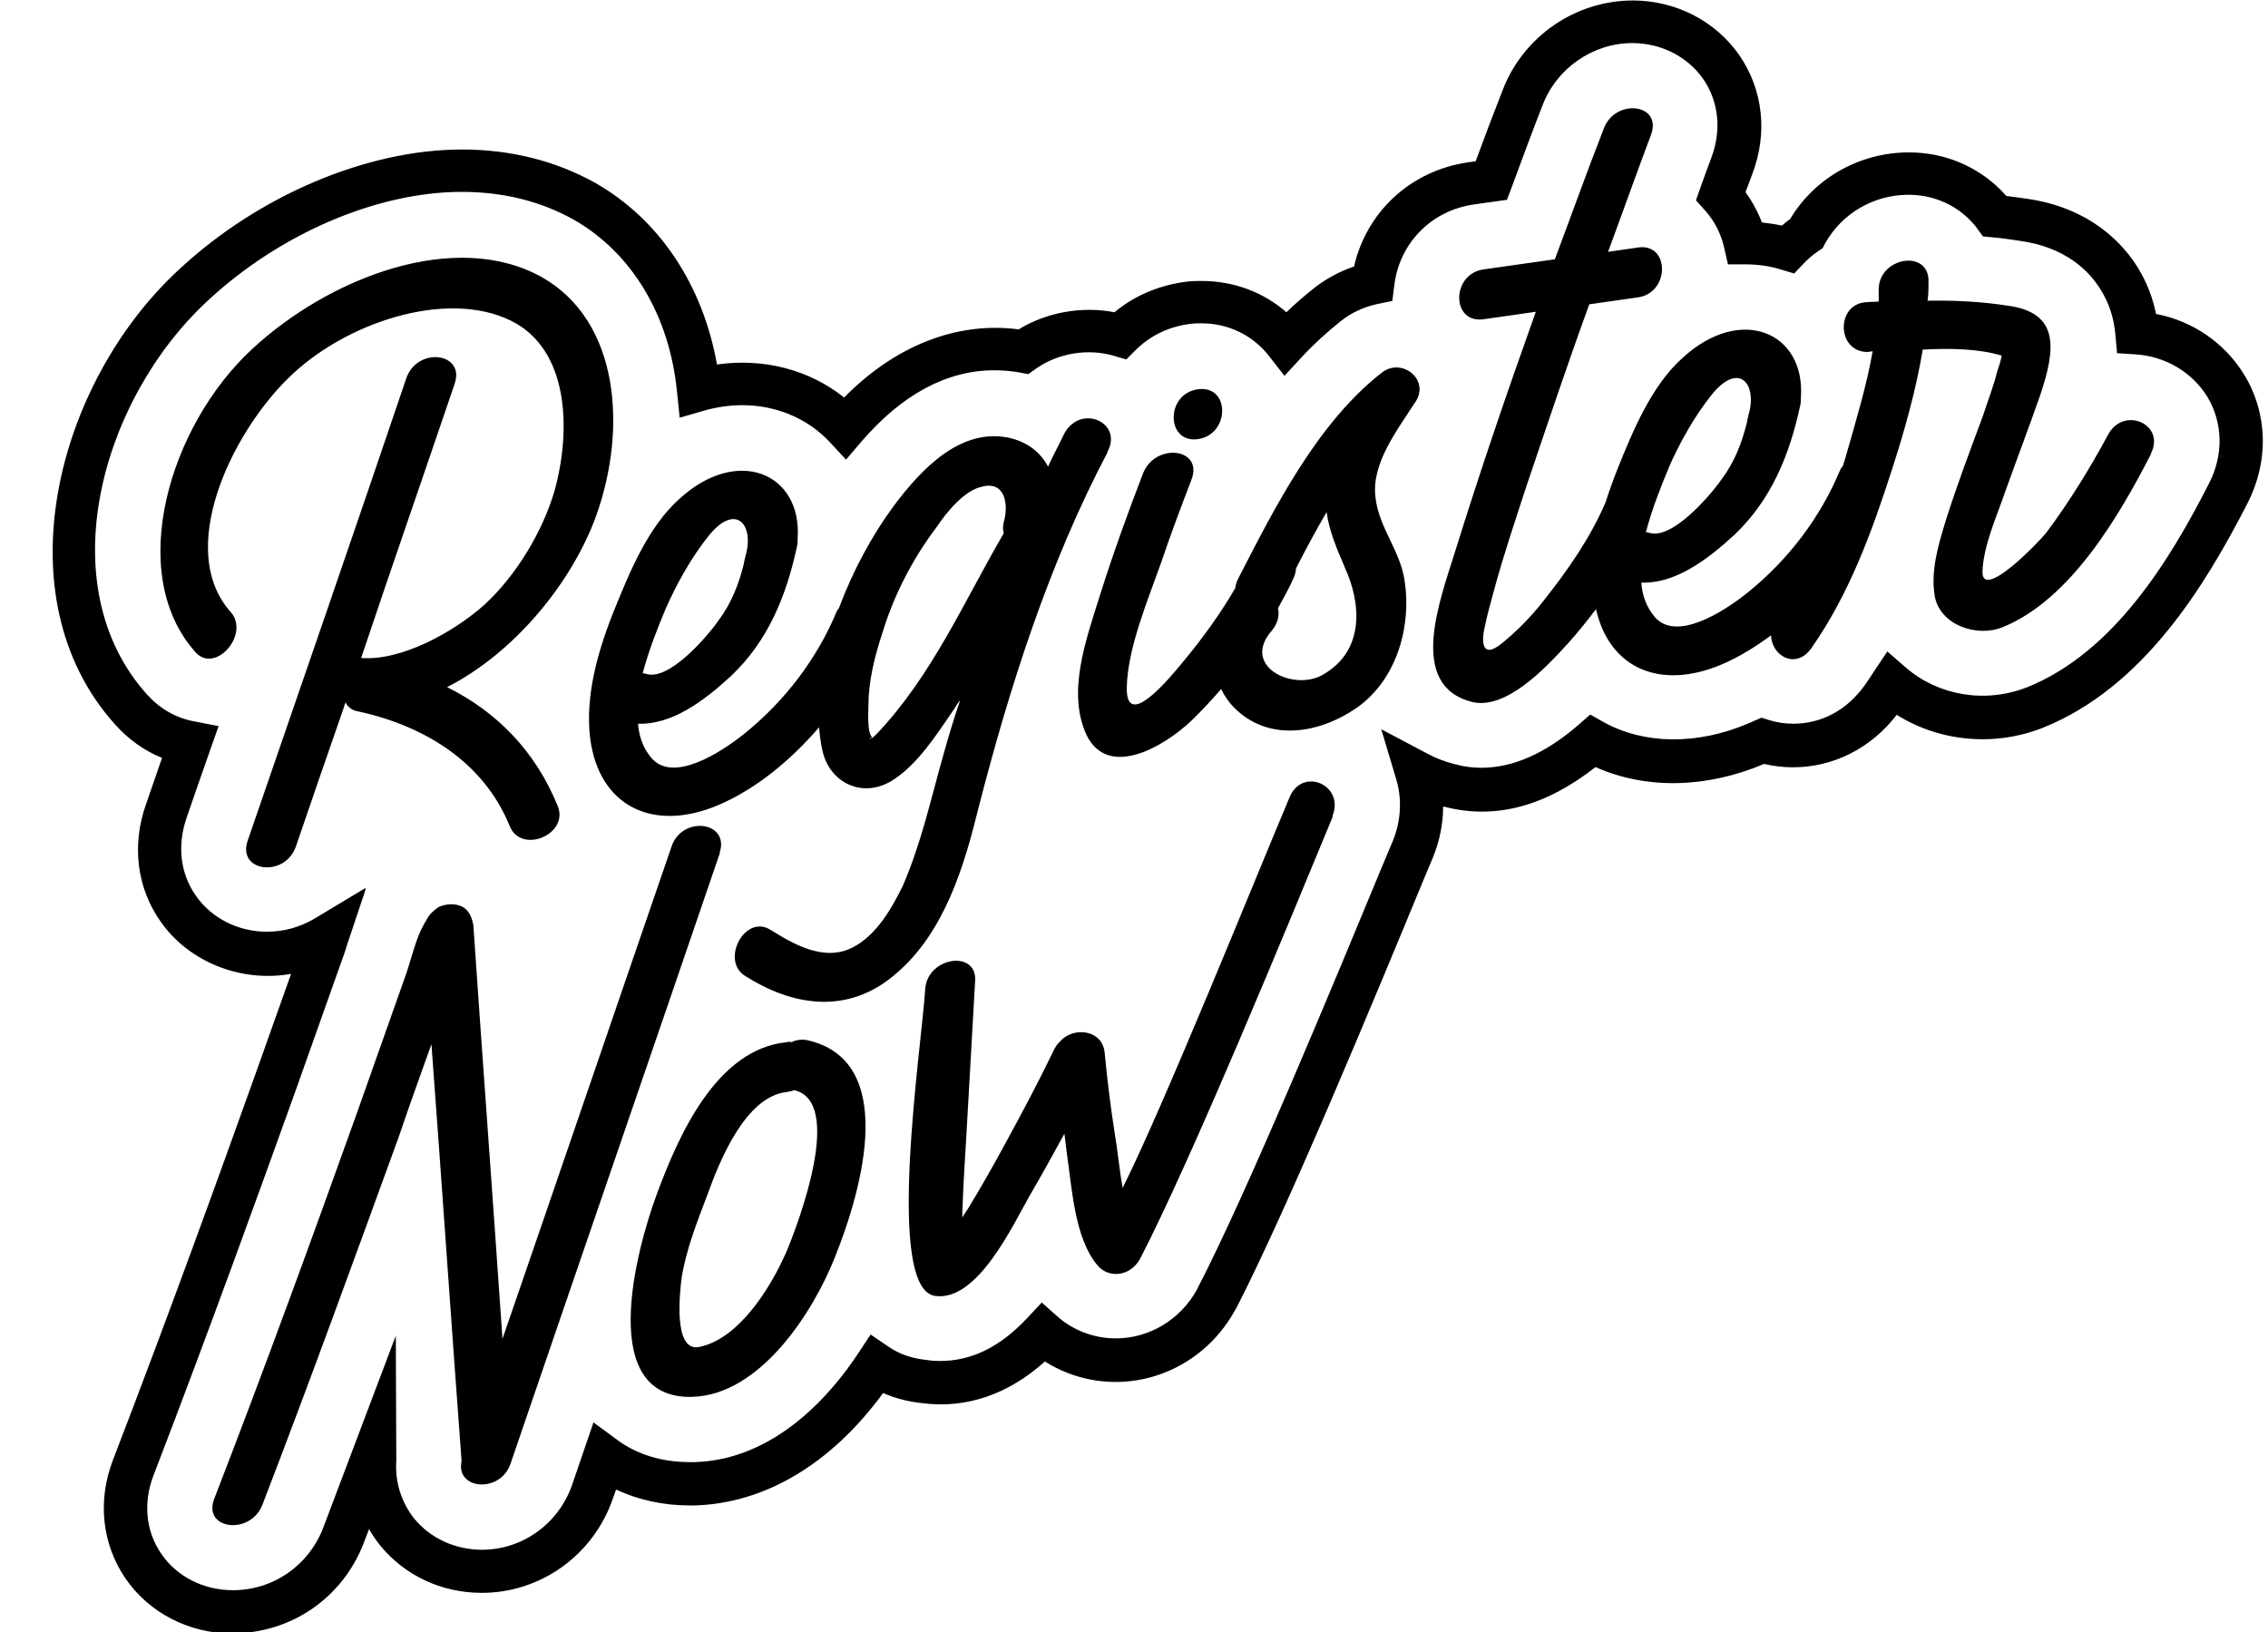 <?xml version="1.0" encoding="UTF-8"?>
<!DOCTYPE svg PUBLIC '-//W3C//DTD SVG 1.0//EN'
          'http://www.w3.org/TR/2001/REC-SVG-20010904/DTD/svg10.dtd'>
<svg data-name="Style 1.3" height="67.8" preserveAspectRatio="xMidYMid meet" version="1.0" viewBox="3.9 21.3 94.2 67.8" width="94.2" xmlns="http://www.w3.org/2000/svg" xmlns:xlink="http://www.w3.org/1999/xlink" zoomAndPan="magnify"
><g id="change1_1"
  ><path d="m13.56,89.15c-1.81,0-3.47-.86-4.45-2.29-.98-1.44-1.17-3.24-.51-4.94,2.3-5.97,4.47-11.98,5.9-15.98l1.49-4.19c-2.07.37-4.24-.49-5.41-2.16-.99-1.39-1.22-3.17-.62-4.87,0,0,.36-1.05.67-1.94-.74-.3-1.41-.78-1.96-1.4-4.75-5.3-2.41-14.21,2.66-18.88,3.3-3.08,7.81-4.99,11.76-4.99,2.03,0,3.89.47,5.54,1.39,2.66,1.52,4.46,4.23,5.05,7.54,1.94-.28,3.84.22,5.28,1.37,2.16-2.19,4.72-3.16,7.25-2.83,1.18-.72,2.64-.97,3.98-.71.8-.67,1.78-1.09,2.84-1.25.31-.05.59-.05.79-.05,1.31,0,2.55.46,3.51,1.3.37-.36.77-.7,1.17-1.02.49-.38,1.05-.68,1.64-.88.52-2.28,2.36-3.99,4.75-4.33l.3-.04c.36-.98.73-1.96,1.12-2.95.85-2.23,3.02-3.73,5.41-3.73,1.78,0,3.43.85,4.42,2.27.99,1.44,1.19,3.24.54,4.94-.09.25-.19.5-.28.75.28.39.51.81.68,1.26.28.03.56.07.83.13.11-.09.22-.19.34-.27,1.03-1.72,2.9-2.77,4.94-2.77,1.47,0,2.83.57,3.84,1.59.07.08.14.15.2.22.28.03.55.07.82.11,2.72.37,4.08,1.95,4.64,2.86.37.6.62,1.24.76,1.93,1.52.29,2.85,1.2,3.66,2.52.99,1.62,1.03,3.62.13,5.36-1.77,3.45-4.33,7.63-8.47,9.3-2.06.82-4.34.57-6.09-.53-1.07,1.39-2.63,2.18-4.31,2.18-.41,0-.81-.05-1.2-.14-2.4,1.02-4.93,1.06-7,.13-2.05,1.61-4.14,2.2-6.27,1.65-.02,0-.04,0-.06-.01,0,.72-.15,1.45-.43,2.13l-.37.88c-1.98,4.8-5.68,13.74-7.8,17.84l-.06.1c-1.01,1.82-2.9,2.95-4.94,2.95-1.05,0-2.07-.3-2.94-.85-1.52,1.37-3.28,1.97-5.1,1.73-.57-.06-1.12-.2-1.62-.42-2.15,2.94-4.9,4.58-7.82,4.67h-.21c-1.1,0-2.14-.23-3.06-.66l-.14.39c-.81,2.34-3,3.9-5.44,3.9-1.67,0-3.2-.72-4.22-1.97-.17-.22-.33-.44-.46-.68l-.23.6c-.88,2.27-3.02,3.73-5.43,3.73Zm5.53-30.92l-.77,2.3c-.03.07-.04.14-.06.2l-.03.09-2.03,5.72c-1.44,4.01-3.61,10.03-5.92,16.03-.44,1.14-.33,2.33.32,3.27.64.94,1.75,1.51,2.97,1.51,1.67,0,3.14-1.01,3.75-2.58l3.02-7.99.02,5.2c-.06.87.21,1.72.74,2.39.67.82,1.7,1.3,2.82,1.3,1.68,0,3.18-1.08,3.74-2.69l.89-2.6.99.73c.83.61,1.85.92,3.02.92h.18c3.39-.09,5.73-2.88,6.82-4.54l.5-.76.75.51c.45.31.99.49,1.6.55.19.03.36.04.53.04,1.31,0,2.5-.58,3.63-1.79l.6-.64.65.58c.67.59,1.53.91,2.43.91,1.38,0,2.67-.77,3.36-2.02l.04-.08c2.08-4.01,5.75-12.9,7.73-17.68l.37-.88c.34-.83.39-1.74.14-2.57l-.62-2.07,1.91,1.01c.37.2.77.35,1.18.45.37.1.73.14,1.07.14,1.31,0,2.67-.6,4.04-1.79l.48-.42.55.31c1.69.94,3.9.96,6.01.06l.55-.24.32.1c.32.1.66.15,1,.15,1.19,0,2.24-.57,2.98-1.61.12-.17.24-.35.36-.54l.57-.85.77.67c1.33,1.15,3.28,1.51,5.05.81,3.59-1.45,5.92-5.28,7.54-8.46h0c.61-1.18.58-2.52-.07-3.6-.63-1.02-1.74-1.68-2.97-1.76l-.78-.05-.07-.78c-.06-.68-.26-1.3-.61-1.86-.48-.78-1.46-1.77-3.38-2.03-.38-.06-.74-.11-1.1-.14l-.41-.04-.24-.33c-.09-.13-.2-.25-.31-.36-.65-.66-1.56-1.04-2.54-1.04-1.45,0-2.78.78-3.47,2.03l-.1.19-.18.12c-.22.15-.42.32-.62.53l-.38.4-.53-.16c-.48-.15-.99-.22-1.5-.22h-.72l-.16-.7c-.13-.58-.41-1.12-.81-1.56l-.36-.4.18-.51c.15-.43.31-.85.46-1.26.43-1.14.31-2.33-.34-3.27-.65-.93-1.75-1.49-2.94-1.49-1.64,0-3.14,1.04-3.73,2.58-.45,1.15-.87,2.29-1.29,3.43l-.19.5-1.36.19c-1.78.25-3.11,1.61-3.32,3.37l-.08.64-.63.13c-.55.12-1.06.35-1.5.7-.58.46-1.13.96-1.63,1.5l-.72.78-.65-.83c-.67-.86-1.69-1.35-2.79-1.35-.17,0-.34,0-.53.03-.87.12-1.63.5-2.22,1.09l-.38.38-.51-.15c-1.05-.31-2.31-.13-3.25.54l-.31.22-.37-.07c-.34-.06-.69-.09-1.04-.09-1.96,0-3.82.99-5.51,2.95l-.65.76-.68-.73c-1.27-1.36-3.25-1.86-5.19-1.31l-1.04.3-.11-1.07c-.31-3.17-1.87-5.77-4.28-7.15-1.37-.77-2.94-1.16-4.66-1.16-3.51,0-7.55,1.73-10.54,4.51-4.46,4.11-6.59,11.84-2.54,16.36.53.59,1.2.98,1.95,1.12l1.03.2-.35.99c-.29.81-.98,2.82-.98,2.82-.4,1.15-.26,2.33.39,3.24.65.93,1.75,1.49,2.95,1.49.7,0,1.39-.19,2-.56l2.08-1.25Zm7.98-3.44c.46,1.18-1.53,2-2,.82-1.07-2.63-3.49-4.14-6.24-4.75-.14-.02-.29-.07-.36-.13-.11-.09-.18-.15-.21-.26-.04.08-.07.15-.07.19-.68,1.95-1.35,3.9-2,5.8-.46,1.31-2.46,1.06-2-.25,2.21-6.41,4.42-12.81,6.59-19.21.46-1.31,2.46-1.06,2,.25-1.28,3.78-2.6,7.56-3.88,11.38,1.64.13,3.81-1.04,5.13-2.22,1.32-1.22,2.39-3.01,2.89-4.68.71-2.52.64-5.93-1.82-7.12-2.67-1.3-6.91.08-9.27,2.44-2.35,2.33-4.63,7.1-2.35,9.67.82.92-.64,2.59-1.46,1.67-2.92-3.26-1.1-9.4,2.35-12.59,3.21-2.98,8.45-5,12.05-2.98,3.21,1.83,3.53,6.28,2.25,9.88-1,2.78-3.39,5.71-6.2,7.14,2.07,1.03,3.67,2.66,4.6,4.95Zm22.84-14.72c-2.46,4.66-4.1,9.84-5.38,14.83-.57,2.32-1.39,5.11-3.39,6.82-2.07,1.82-4.42,1.3-6.27.13-1.07-.63-.04-2.6,1.03-1.93.89.55,2.21,1.36,3.42.73.96-.49,1.6-1.58,2.07-2.54.78-1.79,1.18-3.66,1.71-5.52.21-.74.43-1.49.68-2.2-.11.12-.18.24-.25.36-.71,1.03-1.53,2.35-2.64,3.01-1.25.71-2.53,0-2.82-1.24-.08-.32-.12-.67-.15-1.01-1.19,1.38-2.61,2.55-4.16,3.22-2.74,1.17-4.99.06-5.35-2.78-.21-1.75.32-3.64,1.03-5.38.61-1.51,1.39-3.4,2.67-4.54,2.42-2.23,5.1-1.07,4.92,1.62,0,.14,0,.25-.04.4-.43,1.98-1.18,3.87-2.74,5.34-1.14,1.05-2.46,2.02-3.85,1.97.04.53.21,1,.53,1.39.89,1.12,2.92-.2,3.88-.97,1.71-1.38,3.03-3.13,3.85-5.1.02-.05.05-.07.08-.11.58-1.56,1.39-3.05,2.27-4.24,1.21-1.63,2.82-3.25,4.78-2.85.78.17,1.32.6,1.64,1.2.21-.46.46-.92.68-1.38.68-1.24,2.46-.45,1.78.78Zm-19.31,9.2c.07-.01.11.02.14.02.93.3,2.49-1.49,2.99-2.2.57-.76.86-1.55,1.07-2.39,0-.07.04-.18.07-.33.36-1.26-.39-2.19-1.5-.86-.75.93-1.35,2.01-1.82,3.07-.32.76-.71,1.74-.96,2.7Zm14.11-7.76c-.75.14-1.5,1.07-1.92,1.7-1,1.32-1.78,2.85-2.25,4.41-.32.97-.57,2-.57,2.97,0,.25-.07,1.19.18,1.36h-.04c-.11-.02-.11.09,0,0t.07.03s-.04-.03-.04-.03c.04-.04.07-.08.14-.13,2.32-2.43,3.64-5.5,5.31-8.37-.04-.14-.04-.28,0-.46.21-.71.07-1.72-.89-1.48Zm8.94-1.97c1.35-.19,1.35-2.26,0-2.07s-1.32,2.25,0,2.07Zm9.02-1.52c-.75,1.17-1.82,2.54-1.64,3.94.14,1.26,1.03,2.21,1.21,3.46.28,1.78-.25,4.03-1.96,5.26-1.75,1.21-3.81,1.36-5.13,0-.23-.23-.4-.49-.53-.76-.39.45-.8.89-1.21,1.29-1.18,1.13-3.49,2.45-4.38.62-.82-1.77-.04-3.91.57-5.85.53-1.68,1.14-3.37,1.78-5.03.53-1.29,2.53-1.03,2,.29-.43,1.13-.86,2.26-1.25,3.42-.57,1.61-1.39,3.55-1.43,5.19-.04,1.82,1.75-.35,2.32-1.04.8-.96,1.56-2,2.19-3.09.01-.13.05-.26.13-.41,1.5-2.92,3.28-6.45,5.95-8.53.82-.65,2.03.28,1.39,1.23Zm-2.92,6.83c-.32-.74-.64-1.48-.75-2.28-.46.79-.88,1.57-1.27,2.34-.01.11-.03.23-.08.35-.19.44-.43.87-.67,1.3.07.28,0,.63-.26.94-1.28,1.46.86,2.52,2.1,1.84,1.85-1.04,1.57-3.11.93-4.48Zm33.5-4.71c-1.32,2.57-3.35,6.07-6.17,7.21-1.1.44-2.6-.1-2.82-1.28-.18-1.04.14-2.12.46-3.16.46-1.46,1-2.88,1.53-4.31.21-.64.46-1.28.61-1.9.07-.19.14-.41.18-.63-.96-.29-2.14-.31-3.28-.25-.28,1.68-.75,3.35-1.28,4.99-.82,2.54-1.75,5.13-3.35,7.42-.65.9-1.65.31-1.67-.54-.65.48-1.33.9-2.03,1.2-2.57,1.1-4.69.17-5.24-2.29-.38.5-.77.99-1.18,1.44-.89.98-2.57,2.78-3.99,2.41-2.67-.69-1.32-4.2-.68-6.25,1.03-3.32,2.17-6.65,3.35-9.95l-2.17.31c-1.35.19-1.35-1.88,0-2.07l2.96-.42c.68-1.81,1.32-3.61,2.03-5.42.46-1.28,2.46-1.06,1.96.26-.61,1.62-1.18,3.23-1.78,4.85l1.25-.18c1.32-.19,1.32,1.88,0,2.07l-2.03.29c-.93,2.55-1.78,5.1-2.64,7.64-.46,1.42-.93,2.8-1.32,4.25-.14.52-.29,1.04-.39,1.55-.07.26-.25,1.42.71.65.64-.52,1.21-1.1,1.71-1.74,1.03-1.29,1.96-2.63,2.6-4.11.16-.5.34-.99.53-1.47.61-1.51,1.39-3.4,2.67-4.54,2.42-2.23,5.1-1.07,4.92,1.62,0,.14,0,.25-.04.4-.43,1.98-1.18,3.87-2.74,5.34-1.14,1.05-2.46,2.02-3.85,1.97.04.53.21,1,.53,1.39.89,1.12,2.92-.2,3.88-.97,1.71-1.38,3.03-3.13,3.85-5.1.03-.07.07-.11.11-.16.06-.18.12-.37.17-.56.39-1.37.82-2.79,1.07-4.21l-.21.03c-1.32,0-1.32-2.06,0-2.07.14-.02.29,0,.46-.03v-.53c.04-1.32,2.1-1.65,2.07-.29,0,.25,0,.53-.04.79,1.14-.02,2.28.04,3.35.21,2.17.3,1.96,1.83,1.32,3.74-.46,1.31-.96,2.63-1.43,3.94-.36,1.05-.93,2.3-.96,3.38,0,1.18,2.32-1.22,2.64-1.62.96-1.28,1.82-2.68,2.57-4.07.64-1.23,2.42-.45,1.78.78Zm-20.03.57c-.32.76-.71,1.74-.96,2.7.07-.01.11.02.14.02.93.3,2.49-1.49,2.99-2.2.57-.76.86-1.55,1.07-2.39,0-.07.04-.18.07-.33.36-1.26-.39-2.19-1.5-.86-.75.93-1.35,2.01-1.82,3.07Zm-39.43,16.01c.43-1.31-1.57-1.56-2-.25-2.35,6.82-4.67,13.63-7.02,20.44-.39-5.72-.82-11.47-1.21-17.19-.04-.21-.11-.41-.21-.54-.25-.36-.78-.39-1.21-.22-.21.14-.39.3-.5.5-.04.08-.07.12-.11.19-.36.62-.53,1.43-.75,2.07-.68,1.91-1.35,3.83-2.03,5.74-1.92,5.37-3.88,10.74-5.95,16.09-.5,1.28,1.5,1.54,2,.25,1.96-5.09,3.81-10.19,5.67-15.3.43-1.27.89-2.55,1.35-3.83.43,5.75.82,11.54,1.25,17.29v.04c-.25,1.17,1.6,1.34,2.03.11,2.89-8.46,5.81-16.92,8.7-25.38Zm3.62,7.78c-.25-.04-.46,0-.64.09-.07-.03-.14-.02-.21,0-2.92.3-4.49,3.91-5.38,6.31-.89,2.41-2.49,8.51,1.46,8.42,2.82-.07,5.03-3.49,5.95-5.83,1.18-2.95,2.57-8.17-1.18-8.99Zm-.89,8.89c-.64,1.44-1.96,3.55-3.6,3.86-1.07.19-.78-2.31-.71-2.86.18-1.16.64-2.33,1.07-3.46.5-1.39,1.57-4.07,3.28-4.27.11-.02.21-.03.32-.08,2.07.46.25,5.38-.36,6.82Zm22.72-18.19c.53-1.29-1.25-2.07-1.78-.78-1.5,3.56-5.19,12.73-6.93,16.22-.14-.76-.21-1.57-.32-2.2-.18-1.15-.32-2.27-.43-3.43-.11-.98-1.35-1.06-1.85-.45-.11.09-.21.24-.28.4-.61,1.26-1.28,2.53-1.96,3.77-.5.93-1.03,1.86-1.57,2.75-.11.16-.18.27-.25.39v-.21c.04-1.32.14-2.62.21-3.95.11-1.87.21-3.74.32-5.64.11-1.33-1.96-1.04-2.07.29-.14,2.34-1.71,12.53.43,12.77,1.75.22,3.21-2.95,3.92-4.19.5-.85.96-1.7,1.43-2.55.04.28.07.6.11.88.21,1.43.32,3.45,1.25,4.57.43.55,1.35.52,1.78-.25,2.17-4.19,6.22-14.05,8-18.36Z"
  /></g
></svg
>
